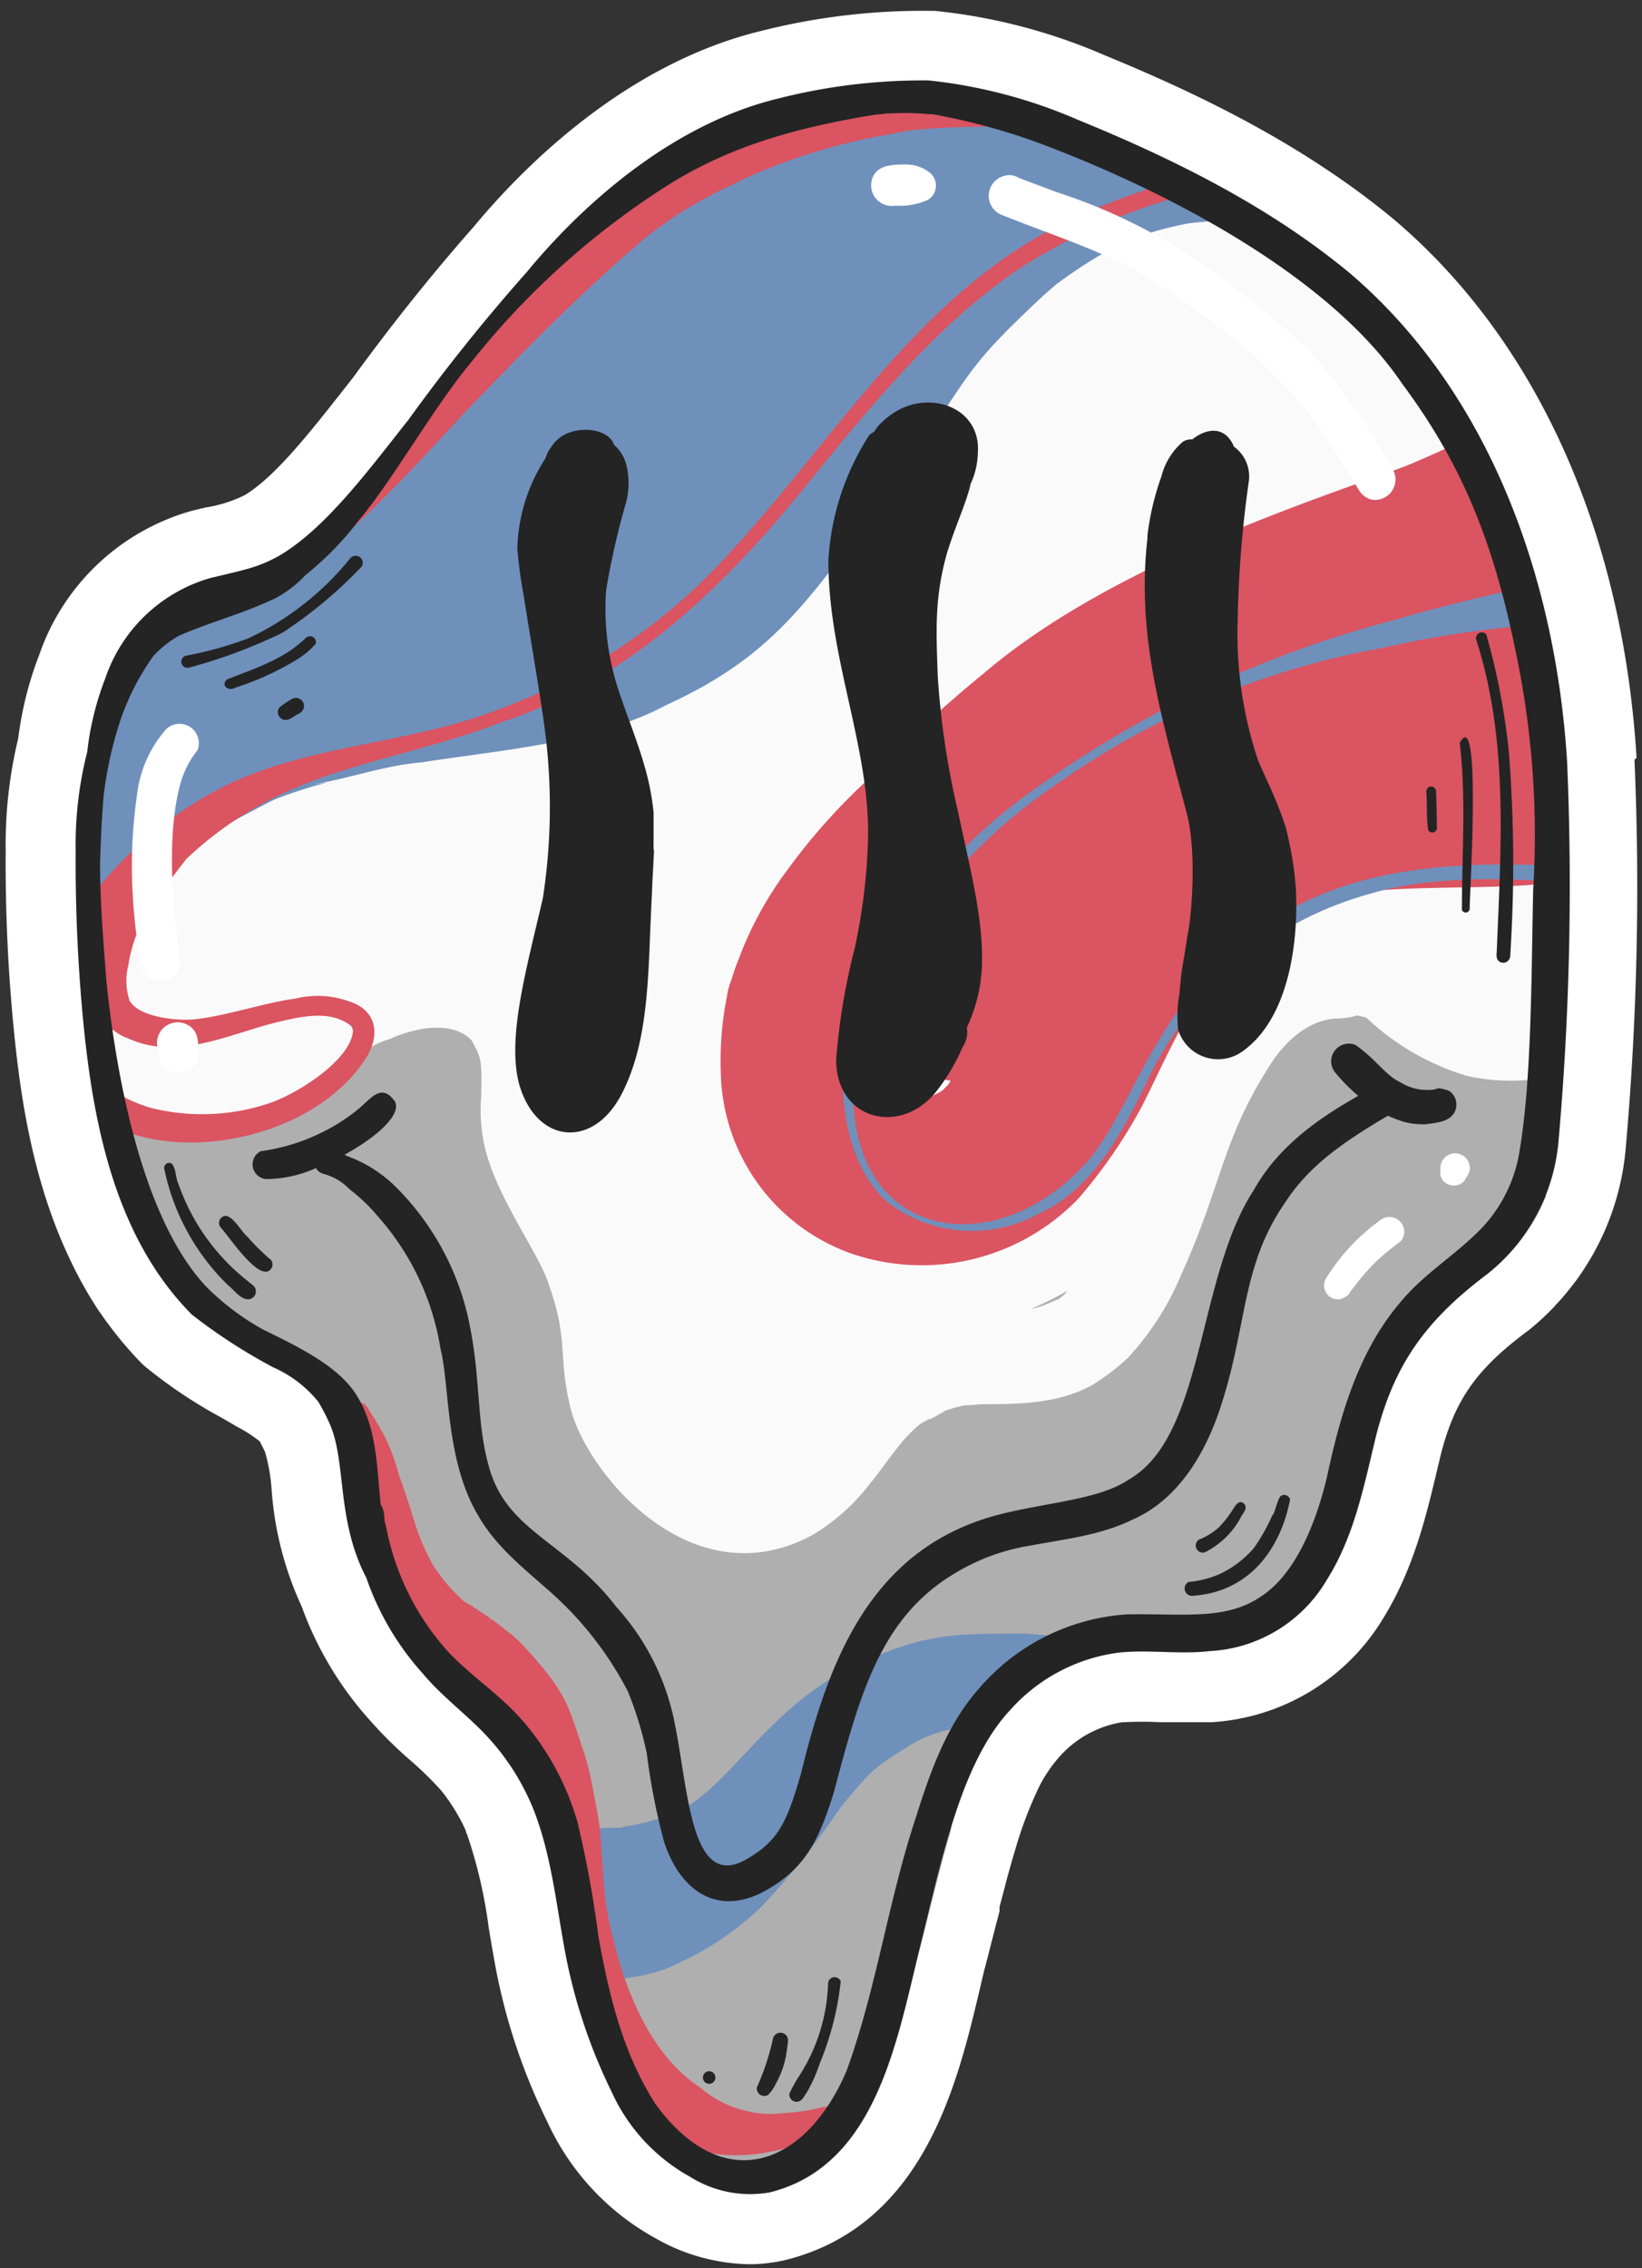 <svg width="118" height="163" fill="none" xmlns="http://www.w3.org/2000/svg"><rect width="100%" height="100%" fill="#333333" stroke="none"/><path d="M117.609 54.45c-1-16.22-7.18-30-17.46-38.7-6.86-5.68-14.72-9.29-20.81-11.8A41 41 0 0 0 67.169.78h-.32a47.38 47.38 0 0 0-12.18 1.45c-9.76 2.38-17.1 9.81-20.63 14.07-3.2 3.63-6 7.18-8.68 10.85l-.92 1.17c-2.2 2.79-4.68 5.94-6.83 7.25a9.621 9.621 0 0 1-2.84.9l-.88.21-.22.06a16.24 16.24 0 0 0-10.85 10.32 25.26 25.26 0 0 0-1.51 6 32.52 32.52 0 0 0-.9 8.05 122.5 122.5 0 0 0 .6 13.05c.47 4.69 1.35 10.79 4.05 16.41.6 1.267 1.288 2.49 2.06 3.66l.07.09.25.36c.286.4.586.8.9 1.2l.42.52c.49.58.95 1.1 1.42 1.57.113.115.233.222.36.32a34.595 34.595 0 0 0 5.24 3.51c.4.23.81.46 1.24.72l.1.05c.542.287 1.057.622 1.54 1 .13.24.26.5.39.77.251.881.409 1.786.47 2.7a23.998 23.998 0 0 0 2.16 8.4 24.864 24.864 0 0 0 4.91 8.19 29.734 29.734 0 0 0 2.89 2.86 24.622 24.622 0 0 1 1.84 1.76l.17.18.13.14.22.27.09.11.07.1.09.12c.05.07.1.15.16.22l.23.35c.384.581.719 1.193 1 1.83 0 .11.07.21.11.32a34.598 34.598 0 0 1 1.53 6.62c.13.78.26 1.57.41 2.39a43.086 43.086 0 0 0 3.81 11.59 18.174 18.174 0 0 0 7.76 8.35 13.995 13.995 0 0 0 6.74 1.87 11.55 11.55 0 0 0 2.56-.29c10-2.47 12.39-12.67 14-19.42.13-.57.26-1.12.37-1.56.19-.69.36-1.38.54-2.09.1-.4.21-.8.31-1.21l.21-.79v-.19a1 1 0 0 0 0-.12l.56-2.13c.17-.61.33-1.21.53-1.85.403-1.43.914-2.827 1.53-4.18.418-.954.981-1.837 1.67-2.62a7.652 7.652 0 0 1 4.53-2.5h.15a23.762 23.762 0 0 1 2.56 0h3.72a15.488 15.488 0 0 0 12.38-7.56c2.15-3.51 3.05-7.33 3.85-10.7l.24-1c1-3.91 2.58-6.13 6.19-8.82l.16-.12c.554-.449 1.081-.93 1.58-1.44l.17-.17.16-.19.12-.12c.35-.38.7-.79 1.07-1.27l.29-.38.13-.18c.32-.45.62-.93.89-1.38.1-.17.21-.35.3-.53a18.835 18.835 0 0 0 2.23-7.49 212.113 212.113 0 0 0 .62-27.81l.15-.15Z" fill="#fff"/><path d="M110.119 82.69c.9-9.13 1.8-18.16.95-27.34a91.378 91.378 0 0 0-2.27-13.64 97.721 97.721 0 0 0-1.79-6.26 36.76 36.76 0 0 1-1.45-4.26c-2.41-2.3-4.54-5.22-6.61-7.23a51.573 51.573 0 0 0-13.16-9.49 4.06 4.06 0 0 1-1.63-1.45 70.358 70.358 0 0 0-9.17-4.09c-5.67-1.83-11.52-1.38-17.38-1.14-1.23.05-2.64.18-4.11.27-.63.45-1.25.9-1.83 1.34-5.31 4-11 7.59-15.48 12.63-5 5.62-7.56 12.61-14 16.92a14.15 14.15 0 0 1-5 2.16 19.24 19.24 0 0 1-5.69 3.76c-1.08 2.25-2.41 4.43-3.25 6.69a32.49 32.49 0 0 0-2 11.59 72.58 72.58 0 0 0 1.47 13c.7 3.7 2.24 7.92 2 11.7 0 .19-.06.38-.09.57a21.94 21.94 0 0 0 4.19 6 39.84 39.84 0 0 0 5.85 3.79 8.664 8.664 0 0 1 3.24 2.48c.26.438.497.888.71 1.35 1.37 2.78.5 7 2.74 11.3a20 20 0 0 0 4.06 6.88c1.41 1.69 3.24 3 4.7 4.6a13.628 13.628 0 0 1 1.64 2.1c2.53 1 3.73 4.57 4.37 6.91a63.698 63.698 0 0 1 1.3 8.58c.31 2.31.75 4.6 1.09 6.89l.45.94a13.208 13.208 0 0 0 5.64 6.13 8.106 8.106 0 0 0 5.73 1.13c7.64-1.89 9.12-10.86 10.75-17.41.75-2.82 1.42-5.77 2.24-8.51.273-2.172.827-4.3 1.65-6.33a8.51 8.51 0 0 1 4.24-4.72c1-.47 1.84-1.13 2.83-1.58a11.93 11.93 0 0 1 3.56-1 12.53 12.53 0 0 1 1.63-.16c.625-.022 1.25.012 1.87.1.28 0 .32.05.15 0s-.13 0 .57.07a3.382 3.382 0 0 1 1.65.66h.49a10.375 10.375 0 0 0 8.4-5.11c2-3.17 2.69-6.86 3.56-10.43 1.3-5 3.46-8.16 8-11.57a13.654 13.654 0 0 0 4.19-5.58 4.825 4.825 0 0 1-1-3.24Z" fill="#AFAFAF"/><path d="M66.758 101.94c.07-.01.08-.01 0 0Z" fill="#FAFAFA"/><path d="M111.119 55.35a91.378 91.378 0 0 0-2.27-13.64 97.721 97.721 0 0 0-1.79-6.26 39.49 39.49 0 0 1-1.47-4.27c-2.4-2.3-4.52-5.21-6.59-7.22a51.57 51.57 0 0 0-13.16-9.49 4.06 4.06 0 0 1-1.63-1.45 68.992 68.992 0 0 0-9.17-4.09c-5.67-1.83-11.52-1.38-17.38-1.14-1.23.05-2.65.18-4.11.27-.64.45-1.25.9-1.83 1.34-5.31 4-11 7.59-15.48 12.63-5 5.62-7.56 12.61-14 16.92a13.999 13.999 0 0 1-5 2.18 19.43 19.43 0 0 1-5.68 3.75c-1.07 2.24-2.4 4.42-3.24 6.68a32.49 32.49 0 0 0-2 11.59c.097 4.37.59 8.72 1.47 13 .14.74.32 1.51.5 2.28.044.043.09.083.14.12 2.84 2.34 6.45 2.7 8.64 1.73 3.13-.36 5.58-2.07 8-4.11 1.91-1 1.55-1.06 2.92-1.5 2.25-1 4.68-1.21 5.9.09.68 1.26.76 1.34.69 4v.07a11.733 11.733 0 0 0 .26 3.59c.81 3.58 4 7.84 4.58 9.84 1.49 4.14.64 5.16 1.6 9 1.17 4.59 8.72 13.81 17.45 9a14.694 14.694 0 0 0 4.07-3.67c.69-.82 1.73-2.35 2.42-3.12.346-.399.724-.77 1.13-1.11.21-.13.43-.25.65-.37h.09c.38-.18.75-.4 1.12-.62a9.52 9.52 0 0 1 1.38-.38c.44 0 .88-.07 1.33-.08 2.67 0 5.49-.05 7.88-1.41a15.723 15.723 0 0 0 2.52-1.93 20.166 20.166 0 0 0 3.84-6c2.84-6.24 2.93-9.59 6.19-14.75 1.8-3 3.91-3.57 4.83-3.62a5.999 5.999 0 0 0 1.63-.23l.64.16a18.09 18.09 0 0 0 7.21 4.18 14.41 14.41 0 0 0 5.31.19c.821-7.354.959-14.77.41-22.15Zm-48.77 18.88c-.06-.1-.13-.2-.19-.31-.3-.55-.59-1.11-.86-1.67-.27-.56-.45-1.35-.65-2a9.83 9.83 0 0 0 2.26 1.73 16.692 16.692 0 0 1-.56 2.25Zm14.18 18.75c-.1.1-.21.18-.31.27l-.1.08-.14.06-.16.07-.87.37a8.72 8.72 0 0 1-.87.24 24.61 24.61 0 0 0 2.62-1.31l-.17.22Z" fill="#FAFAFA"/><path d="M85.799 14.47a4.06 4.06 0 0 1-1.63-1.45 68.994 68.994 0 0 0-9.17-4.09c-5.67-1.83-11.52-1.38-17.38-1.14-1.23.05-2.65.19-4.12.27-.63.46-1.24.9-1.82 1.34-5.31 4-11 7.59-15.48 12.63-5 5.62-7.56 12.61-14 16.92a14.001 14.001 0 0 1-5 2.17 19.639 19.639 0 0 1-5.69 3.76c-1.07 2.24-2.4 4.42-3.24 6.68a32.49 32.49 0 0 0-2 11.59c.02 2.03.15 4.056.39 6.07a30.312 30.312 0 0 1 5.1-6.43c3.22-2.95 2.75-2.6 7.62-5.17l.48-.22a33.16 33.16 0 0 1 3.66-1.17l-1.55.21c2.8-.36 5.47-1.42 8.3-1.65 5.78-.91 11.79-1.3 17.13-3.86 1.27-.58-.47.18-1 .39 9.23-3.88 11.5-7.83 18.47-17.4 5.13-7.31 4.22-7.19 10.2-12.76.46-.4.72-.62.83-.73l.34-.24a32.436 32.436 0 0 1 4.71-2.88 26.266 26.266 0 0 1 4.53-1.27c.81-.09 1.63-.16 2.44-.18h.45c-.84-.49-1.69-.95-2.57-1.39Zm-44.62 24.81-.86.54c.45-.52.88-1 1.31-1.57.09.18.18.36.28.53l-.73.5Zm29.53 84.47a8.004 8.004 0 0 1 3.46-3.17c1-.47 1.84-1.13 2.83-1.58a12.316 12.316 0 0 1 3-.93h-.19c-.25-.32-4-.5-6.17-.68-5.53 0-7.61 0-13.16 2.8-5.77 3.15-8.4 8.71-12.19 10.17-.974.368-1.978.649-3 .84-.25 0-.49.09-.74.15h-.72c-.27 0-1.61.11-3.5.2.29.763.541 1.541.75 2.33a64.273 64.273 0 0 1 1.29 8.51c2.22-.14 4.85-.34 6.79-1.55l-.09.09a21.394 21.394 0 0 0 5.68-3.94 56.942 56.942 0 0 0 5.65-7.1c2.34-2.86 2.45-2.85 4.83-4.37a9.466 9.466 0 0 1 3-1.23c1.03-.25 1.8-.42 2.48-.54Z" fill="#6F90BB"/><path d="M111.119 55.35a91.376 91.376 0 0 0-2.27-13.64 97.703 97.703 0 0 0-1.79-6.26c-.41-1.31-1.12-2.68-1.43-4.08-1.35.7-2.84 1.39-4.53 2.09-6.31 2.37-21.13 7-30.39 14.92a88.98 88.98 0 0 0-7.71 7.07 44.276 44.276 0 0 0-6.11 6.65l-.33.45a25.536 25.536 0 0 0-3.44 6.28c-.22.54-.41 1.09-.58 1.65a4.626 4.626 0 0 0-.3 1.14 23.618 23.618 0 0 0-.44 5.43 14.09 14.09 0 0 0 9.29 13 15.62 15.62 0 0 0 16.42-3.93 36.812 36.812 0 0 0 4.56-6.63c1.52-3 2.8-6.08 4.76-8.81l.64-.9.27-.33a19.226 19.226 0 0 1 2.38-2.31 21.839 21.839 0 0 1 3.39-1.94 21.296 21.296 0 0 1 4.31-1.1c4.47-.48 9.09-.17 13.57-.63.02-2.72-.06-5.41-.27-8.12Zm-43 22.62c-.12.13-.25.25-.37.37s-.47.27-.71.39-.71.2-1.07.28a7.477 7.477 0 0 1-.82 0c-.23-.05-.46-.1-.68-.17l-.4-.4-.15-.29c0-.11-.07-.21-.1-.32-.03-.11-.07-.3-.11-.44v-1.14c0-.38.06-.63.09-.95a.502.502 0 0 0 0-.12 7.84 7.84 0 0 0 4.52 2.49c-.04.09-.11.19-.2.3Zm6.88-69.04c-5.67-1.83-11.52-1.38-17.38-1.14-1.23.05-2.65.19-4.12.27-.63.45-1.24.9-1.82 1.34-4.05 3.07-8.32 5.86-12.1 9.25a127.4 127.4 0 0 0-8.46 10.27c-2.5 3.73-5 7.39-9 10l-.7.43a.93.93 0 0 0 1.37.74c3.61-2.8 7.25-6.82 10.59-10.43 4.1-4.26 8.24-8.52 12.75-12.36a27.947 27.947 0 0 1 5-3.29c.48-.3 3.06-1.44 1.7-.86a42.381 42.381 0 0 1 11.36-3.54c1.78-.53 7.42-.6 11.62-.41-.24-.07-.52-.18-.81-.27Zm9.21 4.15a46.47 46.47 0 0 0-8.68 3.41c-9.88 5.28-15.7 15.28-23.13 23.28a41.69 41.69 0 0 1-16.57 11.21c-6.48 2.52-13.3 2.45-19.58 5.45a28.27 28.27 0 0 0-10 8.4 64.69 64.69 0 0 0 .83 7.85 3.73 3.73 0 0 0 2.13 1.94c3.69 1.7 7.53-.48 11.17-1.27 1.76-.42 3.32-.59 4.55.16.32.21.36.24.44.55-.11 1.91-3.42 4.22-5.76 5.13a15.16 15.16 0 0 1-8.62.46 10.14 10.14 0 0 1-2.81-1.24c.22.93.46 1.88.68 2.83.22.09.43.18.66.25 5.62 1.78 13.61-.41 16.83-5.53 1-1.66.69-3.38-1.26-4a6.68 6.68 0 0 0-3.86-.2c-2.07.27-4.81 1.19-7 1.46-1.28.19-4.23-.07-4.92-1.32a4.58 4.58 0 0 1-.08-2.57c.04-.3.1-.597.18-.89.21-.88.547-1.726 1-2.51a48.318 48.318 0 0 1 3-4.22 26.002 26.002 0 0 1 7.94-5.14c4-1.76 10-2.82 14.77-4.7 9.11-3 16.12-9.89 22-17.21 4.57-5.63 9.41-11.53 15.24-15.42a42.41 42.41 0 0 1 11.76-5.22 3.912 3.912 0 0 1-.91-.94Z" fill="#DB5461"/><path d="M111.409 63.38v-1.19c-7.11-.27-14.54.1-20.68 4.39a25.82 25.82 0 0 0-7.51 8.29c-1.7 2.74-3.11 6.24-5 8.51-6.49 7.43-17.21 6-16.92-5.46a21.361 21.361 0 0 1 3.35-9.81 38.42 38.42 0 0 1 11-11.56 58.651 58.651 0 0 1 23.76-10 73.194 73.194 0 0 1 10.12-1.58c-.18-.89-.39-1.76-.6-2.63-3.19.71-6.49 1.54-8.67 2.2a78 78 0 0 0-27.23 13.13c-6.24 4.79-13 13.12-12.42 21.26.26 2.78 1.11 5.75 3.34 7.59a9.93 9.93 0 0 0 10.62.74c3.88-1.75 5.95-5.63 7.74-9.28a25 25 0 0 1 16.15-13.75c3.85-1.18 8.61-1.14 12.32-.94l.63.09Z" fill="#6F90BB"/><path d="M59.119 151.42c-.923.239-1.868.383-2.82.43a7.167 7.167 0 0 1-2.77-.18 7.686 7.686 0 0 1-3.2-1.65c-2.55-1.67-4.35-4.55-5.63-8.41-1.49-5-1.2-5.6-1.58-10 0-.4-.21-1.49-.57-3.36-.13-.64-.27-1.28-.46-1.9l-.06-.24c-1.22-3.49-1.11-4.33-4.65-8.09a6.378 6.378 0 0 0-.67-.59l-.82-.65-.37-.28a1.704 1.704 0 0 0-.29-.17c0-.05-.19-.18-.64-.47l-.55-.36a2.12 2.12 0 0 0-.45-.27.848.848 0 0 0-.21-.12 12.763 12.763 0 0 1-2.32-2.73c-1.3-2.46-1.2-3.16-2.41-6.43a13.136 13.136 0 0 0-1.87-4.19c-.2-.35-.07-.13-.37-.61a.773.773 0 0 0-.45-.34.756.756 0 0 0-.787.271.748.748 0 0 0-.053.829c.59.82 1 5 1.3 6.62a34.696 34.696 0 0 0 1 4 24.348 24.348 0 0 0 1.37 3.68c.395.717.868 1.387 1.41 2 .062.133.136.26.22.38v-.08a9.762 9.762 0 0 0 1.38 1.7c.108.171.239.326.39.46.3.3.58.61.86.92l-.09-.11c.058.081.121.158.19.23a24.032 24.032 0 0 1 3.92 4.78 1.8 1.8 0 0 0-.13-.15c.187.323.354.657.5 1 2.06 1.3 3.1 4.46 3.68 6.57a63.706 63.706 0 0 1 1.3 8.58c.25 1.84.57 3.66.87 5.48a14.984 14.984 0 0 0 1.79 3.17 10.666 10.666 0 0 0 2.33 2.12c.737.479 1.525.875 2.35 1.18 1.708.483 3.504.568 5.25.25 1.37-.242 2.71-.627 4-1.15.72-.32.74-.06 1.22-.66a1 1 0 0 0-1.11-1.46Zm-14.001-.19-.07-.09a.695.695 0 0 0-.07-.09l.14.18Z" fill="#DB5461"/><path d="M100.119 33.78a49.653 49.653 0 0 0-6-8.55 65.525 65.525 0 0 0-7.79-6.29 39.56 39.56 0 0 0-10.36-5.12l-2.37-.89c-.42-.15-.83-.44-1.29-.32a1.48 1.48 0 0 0-.2 2.88c5 2 8.55 2.91 13 6.2 4.41 3.08 8.17 6.26 11 11.05.52.8 1 1.61 1.51 2.41a1.5 1.5 0 0 0 .92.75 1.47 1.47 0 0 0 1.58-2.12Zm-33.32-21.39a2.79 2.79 0 0 0-1.68-.57c-.94 0-2.19 0-2.47 1.13a1.481 1.481 0 0 0 1.68 1.83 5 5 0 0 0 2.34-.41 1.2 1.2 0 0 0 .13-1.98Zm32.47 75.24a14.56 14.56 0 0 0-4 4.28 1 1 0 0 0 1.11 1.44c.68-.33.41-.25.91-.85a16.563 16.563 0 0 1 1.65-1.89 21.172 21.172 0 0 1 1.73-1.42 1.057 1.057 0 0 0-.03-1.382 1.06 1.06 0 0 0-1.37-.178Zm6.32-3.4a1.066 1.066 0 0 0-.456-1.185 1.058 1.058 0 0 0-1.532.465 1.047 1.047 0 0 0-.092.44.752.752 0 0 0 0 .15v.07c-.005.09-.005.18 0 .27.021.084.051.164.09.24a1.003 1.003 0 0 0 1.199.466 1.01 1.01 0 0 0 .391-.246c.065-.075.119-.159.16-.25.095-.13.176-.271.24-.42Zm-93.62-31.86a8.59 8.59 0 0 0-2.13 4.82 35 35 0 0 0-.29 7.23c.08 1.45.25 2.9.47 4.33.044.35.152.69.32 1 .11.21.32.53.53.59a1.39 1.39 0 0 0 1.88-.5 1.51 1.51 0 0 0 .14-.35 1.705 1.705 0 0 0 0-.47 11.462 11.462 0 0 0-.19-1.78c-.45-4-.54-8 .26-10.91a6.7 6.7 0 0 1 1.23-2.41 1.39 1.39 0 0 0-2.22-1.55Z" fill="#fff"/><path d="M10.319 69.72c-.1-.24-.08-.16 0 0Zm.05.1v-.08a.97.97 0 0 1 0 .08Zm3.43 4.06a1.49 1.49 0 0 0-2.52 1.05c.08.61 0 1.31.5 1.77a1.48 1.48 0 0 0 2.51-1c-.07-.66.01-1.36-.49-1.82Z" fill="#fff"/><path d="M112.619 54.76c-.8-13-5.47-26.49-15.65-35.16-5.8-4.79-12.61-8.17-19.53-11a36.48 36.48 0 0 0-10.7-2.82 42.17 42.17 0 0 0-10.89 1.32c-7.33 1.79-13.72 7.27-18 12.46a135.204 135.204 0 0 0-8.5 10.61c-2.83 3.57-5.9 7.75-9.24 9.74-1.52.85-2.36 1-5 1.63a11.242 11.242 0 0 0-7.55 7.23 20.87 20.87 0 0 0-1.29 5.26 26.94 26.94 0 0 0-.83 7.1c-.03 4.19.16 8.38.57 12.55.74 7.39 2.37 15.34 7.78 20.79a39.836 39.836 0 0 0 5.85 3.79 8.663 8.663 0 0 1 3.24 2.48c.26.438.497.888.71 1.35 1.37 2.78.5 7 2.74 11.3a20 20 0 0 0 4.06 6.88c1.41 1.69 3.24 3 4.7 4.6a17.114 17.114 0 0 1 3.27 5.21c1.23 3.16 1.59 6.55 2.19 9.86a39.135 39.135 0 0 0 3.39 10.35 13.208 13.208 0 0 0 5.64 6.13 8.106 8.106 0 0 0 5.73 1.13c7.64-1.89 9.12-10.86 10.75-17.41 1.63-6.55 3-13.48 6.55-17.27a12.616 12.616 0 0 1 7.87-4.12c2.15-.21 4.31.15 6.46-.1a10.375 10.375 0 0 0 8.4-5.11c2-3.17 2.69-6.86 3.56-10.43 1.3-5 3.46-8.16 8-11.57a13.703 13.703 0 0 0 5.11-9.62c.793-9.03.996-18.103.61-27.16Zm-2.44 9.17c-.14 6.39-.1 14-1.05 19.19a10.418 10.418 0 0 1-3.15 5.63c-1.73 1.65-3.78 2.94-5.31 4.79-3 3.5-4.32 8-5.28 12.47-.93 4-2.54 7.27-4.75 8.7-2.52 1.75-5.53 1.23-9.66 1.3a15.34 15.34 0 0 0-10.66 5.37c-2.28 2.58-3.46 5.92-4.48 9.16-2 6-2.84 12.33-5 18.27-2.92 6.83-8.84 9.12-13.74 2.38-2.24-3.51-3.26-7.41-4.09-12a77.547 77.547 0 0 0-1.5-8.21 19.194 19.194 0 0 0-4.12-7.52c-1.58-1.76-3.59-3.06-5.2-4.78a18.557 18.557 0 0 1-4.46-9.07c-.2-.44 0-.94-.37-1.49-.28-2.65-.26-5.48-1.71-7.82-1.27-2.07-4-3.42-6.77-4.77a18.291 18.291 0 0 1-4.06-3.07c-4.7-5-6.51-15.55-7.16-21.84-.23-2.89-.46-5.72-.47-8.5.05-1.66.12-3.32.26-4.93.218-1.863.627-3.7 1.22-5.48a17.721 17.721 0 0 1 2.37-4.59 7.82 7.82 0 0 1 1.79-1.42c2.27-1 4.66-1.6 7-2.73a8.291 8.291 0 0 0 2.13-1.65 21.998 21.998 0 0 0 3.81-3.91c2.39-2.79 5.37-8.13 8.15-11.45a57.002 57.002 0 0 1 14.2-12.73c4.43-2.75 9.15-4.08 14.85-5 .23 0 .58-.05.72-.08h.38c.903-.05 1.81-.03 2.71.06h.25a46.213 46.213 0 0 1 7.45 2c9.21 3.42 21 9.55 26.26 17.33 4.61 6.18 6.72 12 8.25 19.6a63.843 63.843 0 0 1 1.19 16.79Z" fill="#242424"/><path d="M46.969 60.61v-2.23a18.292 18.292 0 0 0-.65-3.32c-.51-1.81-1.24-3.56-1.83-5.34a18.68 18.68 0 0 1-.93-7.31c.339-2.04.793-4.06 1.36-6.05a5.5 5.5 0 0 0 .08-3 2.89 2.89 0 0 0-.88-1.4c-.4-1.27-3.05-1.51-4.23-.2a1.992 1.992 0 0 0-.25.33l-.15.21c-.07.11-.12.22-.19.33v.07a1.184 1.184 0 0 0-.12.27 12.35 12.35 0 0 0-2 6.46c.091 1.12.241 2.236.45 3.34.59 3.77 1.28 7.61 1.6 10.27.444 3.833.37 7.708-.22 11.52-1.21 5.2-2.57 10-1.71 13.32 1.22 4.32 5.32 4.73 7.38.73 2.06-4 1.88-9 2.16-14.16.06-1.51.09-1.8.16-3.29-.04-.18-.04-.37-.03-.55Zm23.6 8.68c.09-3.36-.87-6.9-1.72-10.95a58.607 58.607 0 0 1-1.46-9.77c-.11-3.22-.25-5.61.68-8.87.59-1.91 1.2-3.13 1.66-4.78.07-.26-.12.17-.18.25a5.56 5.56 0 0 0 .72-2.59c.25-3.06-2.94-4.41-5.48-3.23a5.61 5.61 0 0 0-1.42 1 2.737 2.737 0 0 0-.56.7.83.83 0 0 0-.47.42 18.58 18.58 0 0 0-2.81 8.81c0 7.21 3.11 13.68 2.84 20.38a42.517 42.517 0 0 1-.95 7.5 45.879 45.879 0 0 0-1.33 8c0 4.33 4.66 5.52 7.23 2.23a14.222 14.222 0 0 0 1.87-3.17c.273-.404.377-.9.29-1.38a11.329 11.329 0 0 0 1.09-4.55Zm22.549-5.51a24.261 24.261 0 0 0-.74-4.39c-.78-2.38-1.79-4.16-2.05-5a28.541 28.541 0 0 1-1.39-9.57 81.62 81.62 0 0 1 .79-10.12 2.64 2.64 0 0 0-1.05-2.6c-.62-1.47-1.9-1.39-3-.52a1.07 1.07 0 0 0-.68.17 4.86 4.86 0 0 0-1.54 2.5 19.254 19.254 0 0 0-1 4.25v.21c-.79 6.93 1 12.76 2.8 19.64.8 2.86.34 7.77.09 8.81-.2 1.37-.44 2.57-.49 3.15 0 .32-.09.65-.08 1a9.002 9.002 0 0 0-.11 2.69 3 3 0 0 0 4.64 1.54c3.35-2.39 4.03-7.95 3.81-11.76Z" fill="#242424"/><path d="M104.119 78.38c-1.27-.39-.38 0-1.82-.06a3.723 3.723 0 0 1-1.69-.56c-1.08-.52-1.69-1.61-3.2-2.67a1.27 1.27 0 0 0-1.39 2.06c.48.58 1.013 1.115 1.59 1.6-3 1.69-5.8 3.72-7.5 6.76-4.12 6.29-3.51 17.69-9 20.82-2.29 1.55-6.49 1.66-10 2.7-8.66 2.6-11.61 10.46-13.56 18.48-1 3.36-1.54 4.8-4.07 6.19-3.84 2-4-5-5-9.91a17.432 17.432 0 0 0-4.19-8.32c-3.71-4.83-8-5.38-9.22-10.32-.78-2.89-.56-5.93-1.23-9.47a19.28 19.28 0 0 0-5.3-10.29 9.55 9.55 0 0 0-3.35-2.22 3.996 3.996 0 0 1-.43-.19c2.27-1.24 4.1-2.85 3.63-3.81-1-1.44-1.77-.15-2.68.56a13.078 13.078 0 0 1-2.77 1.74 14.128 14.128 0 0 1-4.21 1.26 1.06 1.06 0 0 0 .4 2 8.89 8.89 0 0 0 3.58-.79.83.83 0 0 0 .53.41 4.09 4.09 0 0 1 1.88 1.11 13 13 0 0 1 2.08 2 18.72 18.72 0 0 1 4.45 9.43c.69 2.71.34 8.15 2.78 12.13 1.25 2.14 3.19 3.67 5 5.27a24.854 24.854 0 0 1 5.68 7.23 25.718 25.718 0 0 1 1.37 4.48 47.39 47.39 0 0 0 1.22 6.27c1 3.21 3.46 5.43 6.9 3.81 3.23-1.64 4.23-3.77 5.33-7.3 1.85-7 3.33-12.42 8.51-15.61a15.014 15.014 0 0 1 5.6-2.1c2.47-.47 5-.73 7.29-1.84 3.48-1.5 5.45-5.06 6.52-8.54 1.78-5.63 1.41-9.79 4.49-14.25 1.66-2.58 4.07-4.31 7.4-6.26.345.156.699.292 1.06.41a5.295 5.295 0 0 0 1.68.2c.68-.11 1.56-.13 2-.78a1.185 1.185 0 0 0-.028-1.31 1.19 1.19 0 0 0-.332-.32Zm-78.95-38.26a20.78 20.78 0 0 1-7.32 5.75 26.773 26.773 0 0 1-4.48 1.25.442.442 0 1 0 .24.85 37.887 37.887 0 0 0 6.67-2.49 32.006 32.006 0 0 0 5.41-4.45c.16-.17.39-.33.38-.6a.51.51 0 0 0-.9-.31Zm-3.181 5.71c-1.55 1.53-3.6 2.18-5.69 3-.45.46.14.88.63.58a20.32 20.32 0 0 0 4.47-2.05c.48-.3.915-.667 1.29-1.09a.43.43 0 0 0-.7-.44Zm-1.009 4.4c-.312.177-.61.378-.89.6a.56.56 0 0 0 .3.89c.38.09.68-.22 1-.39a.729.729 0 0 0 .44-.45.58.58 0 0 0-.85-.65Zm38.53 92.28a13 13 0 0 1-2.05 6.63 10.63 10.63 0 0 0-.73 1.31.52.52 0 0 0 .65.57c.3-.09.42-.42.6-.65.384-.669.699-1.376.94-2.11a21.388 21.388 0 0 0 1.5-5.87.473.473 0 0 0-.504-.305.472.472 0 0 0-.406.425Zm-3.04 3.72a.557.557 0 0 0-.763-.006.551.551 0 0 0-.147.236 17.853 17.853 0 0 1-1.17 3.55.54.54 0 0 0 .8.54c.235-.238.428-.516.57-.82a6.62 6.62 0 0 0 .8-2.49c.03-.35.18-.77-.09-1.01Zm-5.92 2.89a.452.452 0 0 0 .412.626.461.461 0 0 0 .172-.033.452.452 0 0 0 .005-.833.443.443 0 0 0-.344-.002.44.44 0 0 0-.245.242Zm57.89-94.99a48.435 48.435 0 0 0-1.63-8.54.424.424 0 0 0-.505-.103.42.42 0 0 0-.225.463c2.31 7.14 1.8 14.66 1.49 22.24 0 .29-.1.63.12.86a.496.496 0 0 0 .528.098.507.507 0 0 0 .312-.438c.315-4.856.285-9.728-.09-14.58Zm-3.54-.74c.48 4 .15 8 .16 12a.288.288 0 0 0 .326.18.292.292 0 0 0 .234-.29c-.04-.54.88-14.84-.72-11.89Zm-1.7 3.48a.35.35 0 0 0-.35-.35.352.352 0 0 0-.35.35c.07.91 0 1.85.13 2.75a.267.267 0 0 0 .064.11.338.338 0 0 0 .46.013.342.342 0 0 0 .106-.342c-.01-.85-.03-1.69-.06-2.53Zm-84.83 35.78c-.07-.28-.36-.39-.55-.58a15.25 15.25 0 0 1-5-7c-.21-.43-.16-1.13-.49-1.46a.36.36 0 0 0-.52.4 16.25 16.25 0 0 0 4.59 8.36c.44.34.81.93 1.38 1a.57.57 0 0 0 .59-.72Zm.75-2.42c-.47-.422-.915-.873-1.33-1.35-.49-.42-.93-1.37-1.55-1.51a.51.51 0 0 0-.36.86c.55.57 3 4.33 3.69 2.79.06-.53-.17-.48-.45-.79Zm72.88 17.31c-.25.41-.32.93-.53 1.37v-.1c-.367.851-.82 1.662-1.35 2.42a7.276 7.276 0 0 1-2.53 1.91 7.14 7.14 0 0 1-2.17.54.534.534 0 0 0-.276.58.529.529 0 0 0 .486.42c4-.22 6.35-3.18 7.08-6.92a.436.436 0 0 0-.292-.314.428.428 0 0 0-.418.094Zm-2.56.56c-.4-.45-.72.19-.92.5a7.9 7.9 0 0 1-.95 1.18 4.89 4.89 0 0 1-1.43.87.512.512 0 0 0 .099.882.504.504 0 0 0 .35.018 5.936 5.936 0 0 0 2.53-2.42c.13-.31.57-.68.32-1.03Z" fill="#242424"/></svg>